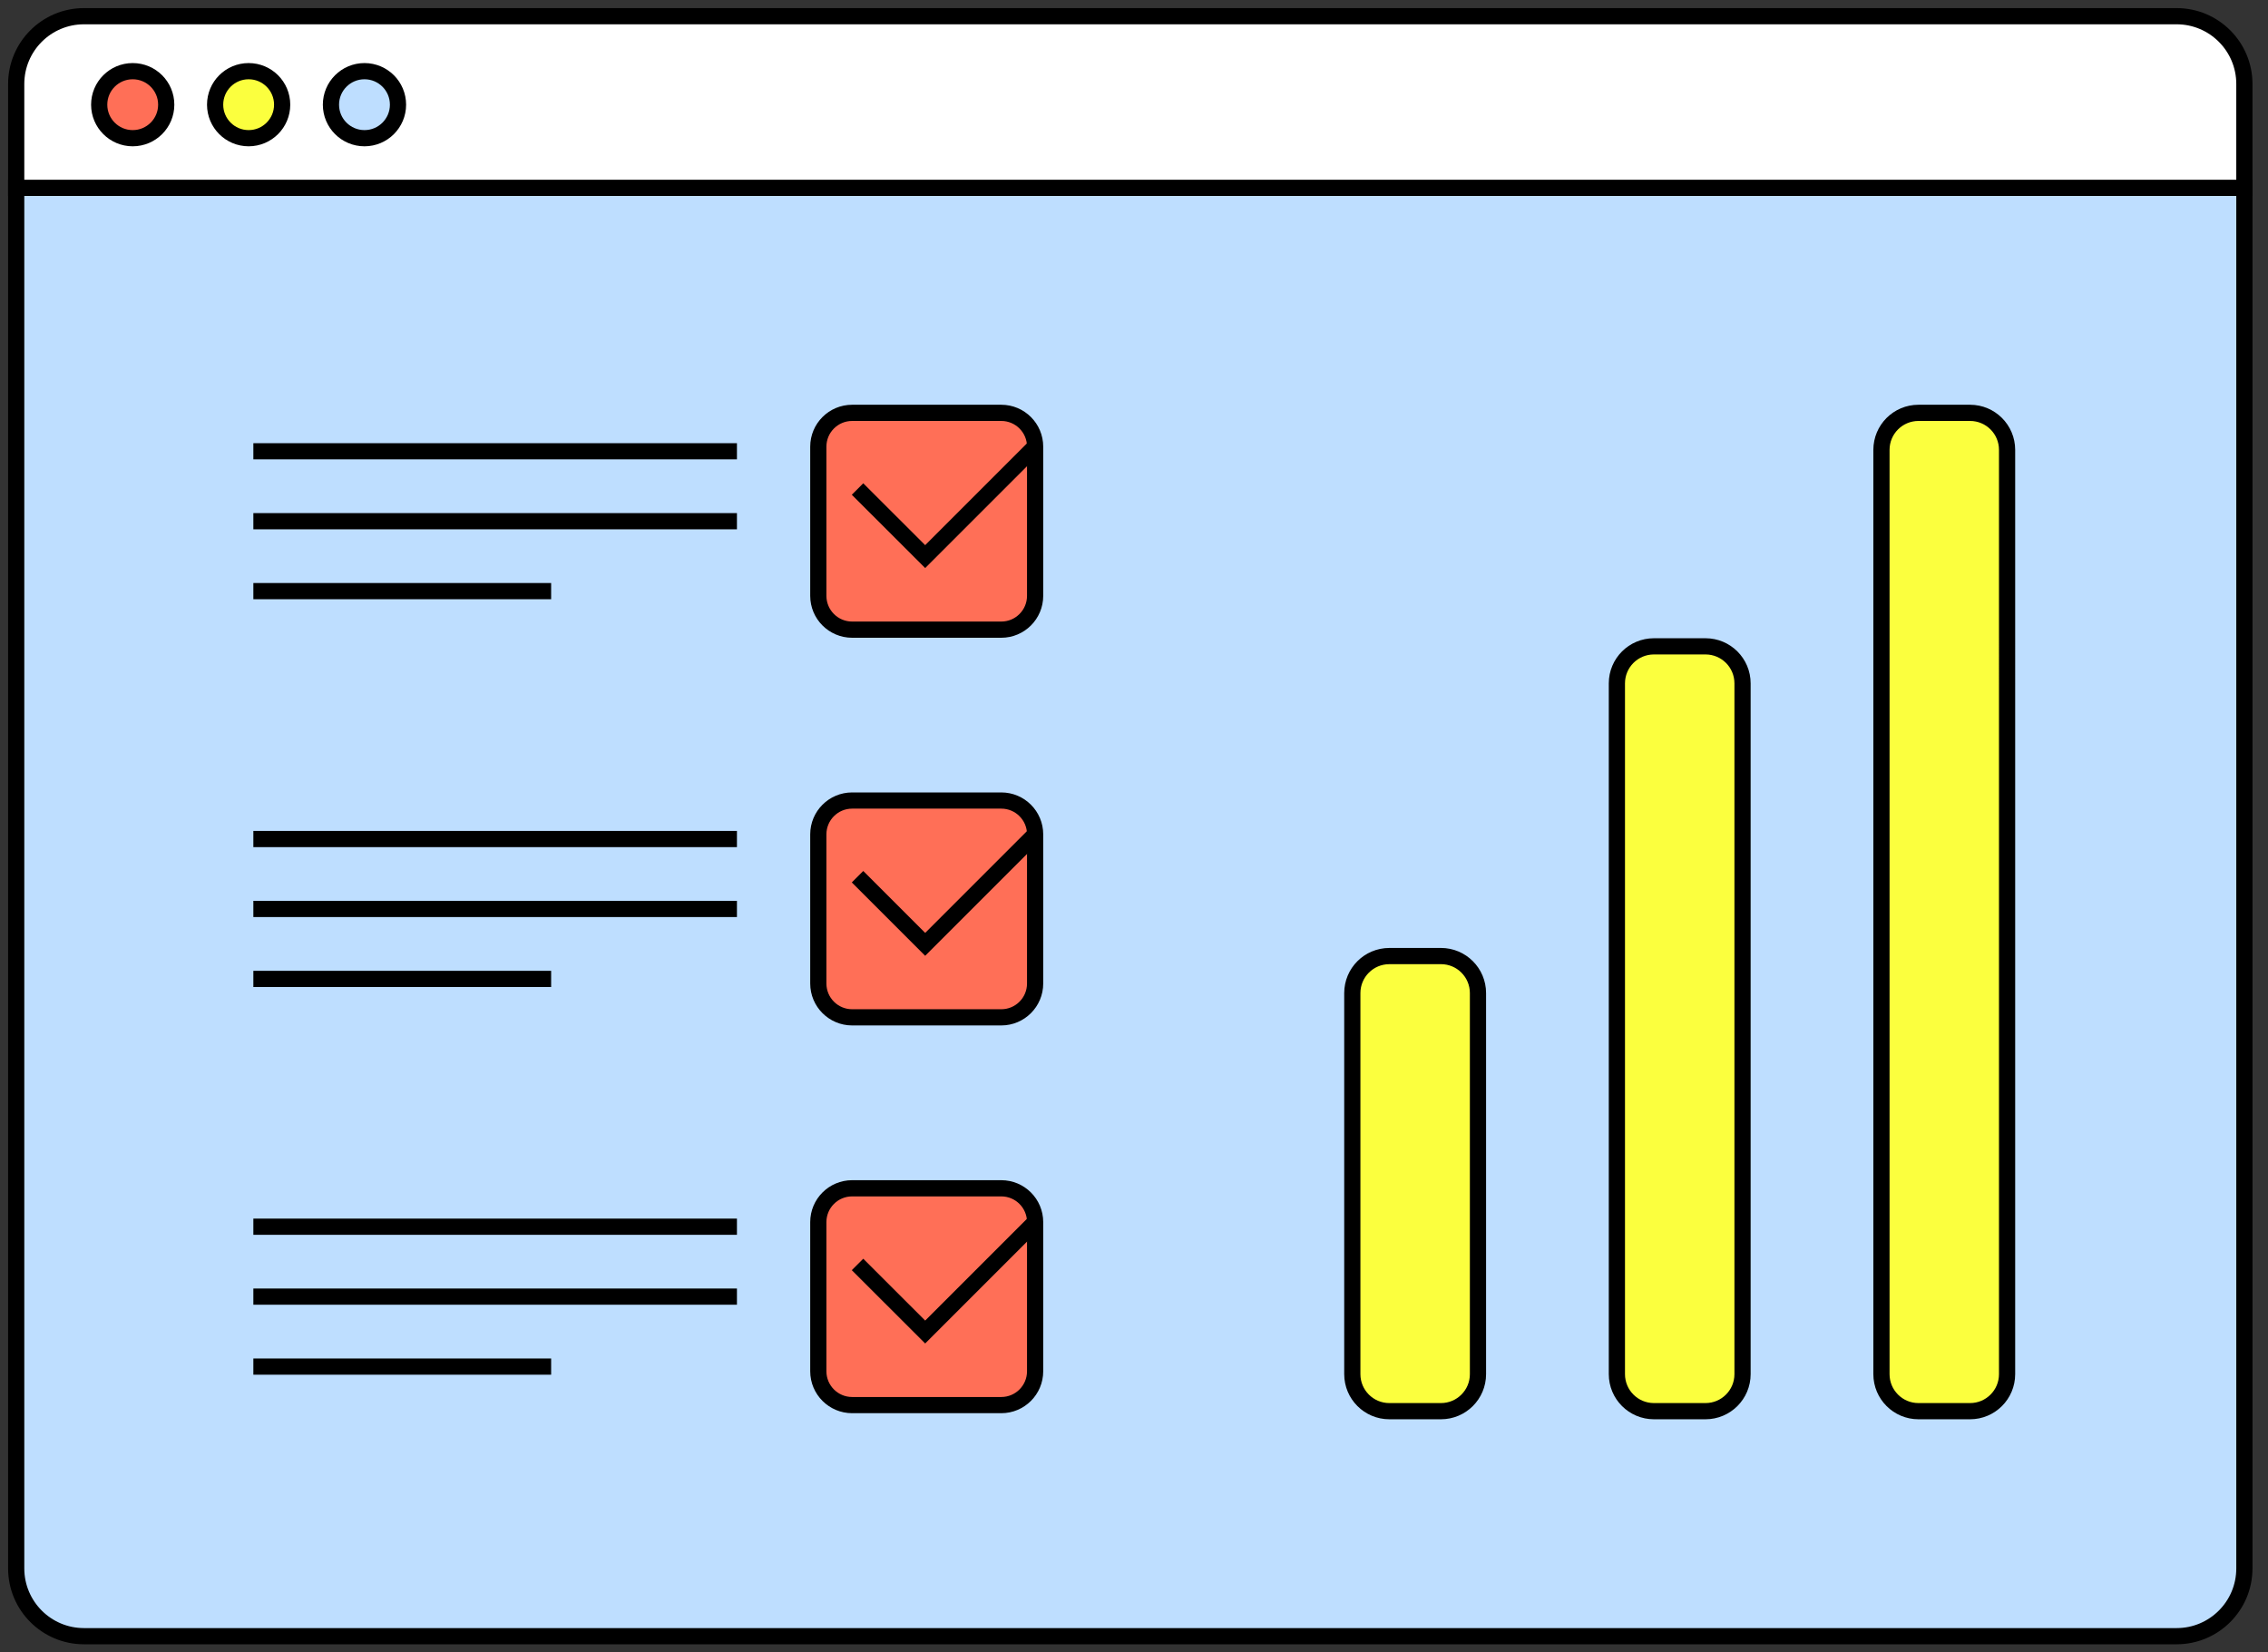 <svg width="140" height="102" fill="none" xmlns="http://www.w3.org/2000/svg"><rect width="100%" height="100%" fill="#333333" stroke="none"/><path d="M138.542 11.594H1v85.221C1 99.127 2.873 101 5.185 101H134.358c2.312 0 4.184-1.873 4.184-4.185V11.594Z" fill="#BEDEFF" stroke="#000" stroke-miterlimit="10"/><path d="M134.358 1H5.185C2.873 1 1 2.873 1 5.185v6.41h137.542V5.185C138.542 2.873 136.67 1 134.358 1Z" fill="#fff" stroke="#000" stroke-miterlimit="10"/><path d="M8.192 8.531c1.143 0 2.069-.926 2.069-2.069 0-1.143-.927-2.069-2.069-2.069-1.143 0-2.069.926-2.069 2.069 0 1.143.926 2.069 2.069 2.069Z" fill="#FF6F57" stroke="#000" stroke-linejoin="round"/><path d="M15.348 8.531c1.143 0 2.069-.926 2.069-2.069 0-1.143-.926-2.069-2.069-2.069s-2.069.926-2.069 2.069c0 1.143.926 2.069 2.069 2.069Z" fill="#FBFF3E" stroke="#000" stroke-linejoin="round"/><path d="M22.499 8.531c1.143 0 2.069-.926 2.069-2.069 0-1.143-.926-2.069-2.069-2.069-1.143 0-2.07.926-2.07 2.069 0 1.143.926 2.069 2.07 2.069Z" fill="#BEDEFF" stroke="#000" stroke-miterlimit="10"/><path d="M61.808 25.485h-9.207c-1.153 0-2.088.935-2.088 2.088v9.207c0 1.153.935 2.088 2.088 2.088h9.207c1.153 0 2.088-.935 2.088-2.088v-9.207c0-1.153-.935-2.088-2.088-2.088ZM61.808 49.416h-9.207c-1.153 0-2.088.935-2.088 2.088v9.207c0 1.153.935 2.088 2.088 2.088h9.207c1.153 0 2.088-.935 2.088-2.088v-9.207c0-1.153-.935-2.088-2.088-2.088ZM61.808 73.352h-9.207c-1.153 0-2.088.935-2.088 2.088v9.207c0 1.153.935 2.088 2.088 2.088h9.207c1.153 0 2.088-.935 2.088-2.088v-9.207c0-1.153-.935-2.088-2.088-2.088Z" fill="#FF6F57" stroke="#000" stroke-linejoin="round"/><path d="M15.639 27.856h29.851M15.639 32.174h29.851M15.639 36.491h18.382M15.639 51.792h29.851M15.639 56.109h29.851M15.639 60.427h18.382M15.639 75.723h29.851M15.639 80.04h29.851M15.639 84.358h18.382M52.934 30.187l4.176 4.171 6.785-6.785M52.934 54.118l4.176 4.175 6.785-6.785M52.934 78.053l4.176 4.171 6.785-6.785" stroke="#000" stroke-miterlimit="10"/><path d="M88.948 59.017h-3.187c-1.262 0-2.285 1.023-2.285 2.285v23.523c0 1.262 1.023 2.285 2.285 2.285h3.187c1.262 0 2.285-1.023 2.285-2.285V61.301c0-1.262-1.023-2.285-2.285-2.285ZM105.279 39.898h-3.186c-1.262 0-2.285 1.023-2.285 2.284v42.643c0 1.262 1.023 2.285 2.285 2.285h3.186c1.262 0 2.285-1.023 2.285-2.285V42.182c0-1.262-1.023-2.284-2.285-2.284ZM121.61 25.485h-3.187c-1.261 0-2.284 1.023-2.284 2.285v57.055c0 1.262 1.023 2.285 2.284 2.285h3.187c1.262 0 2.284-1.023 2.284-2.285V27.77c0-1.262-1.022-2.285-2.284-2.285Z" fill="#FBFF3E" stroke="#000" stroke-linejoin="round"/></svg>